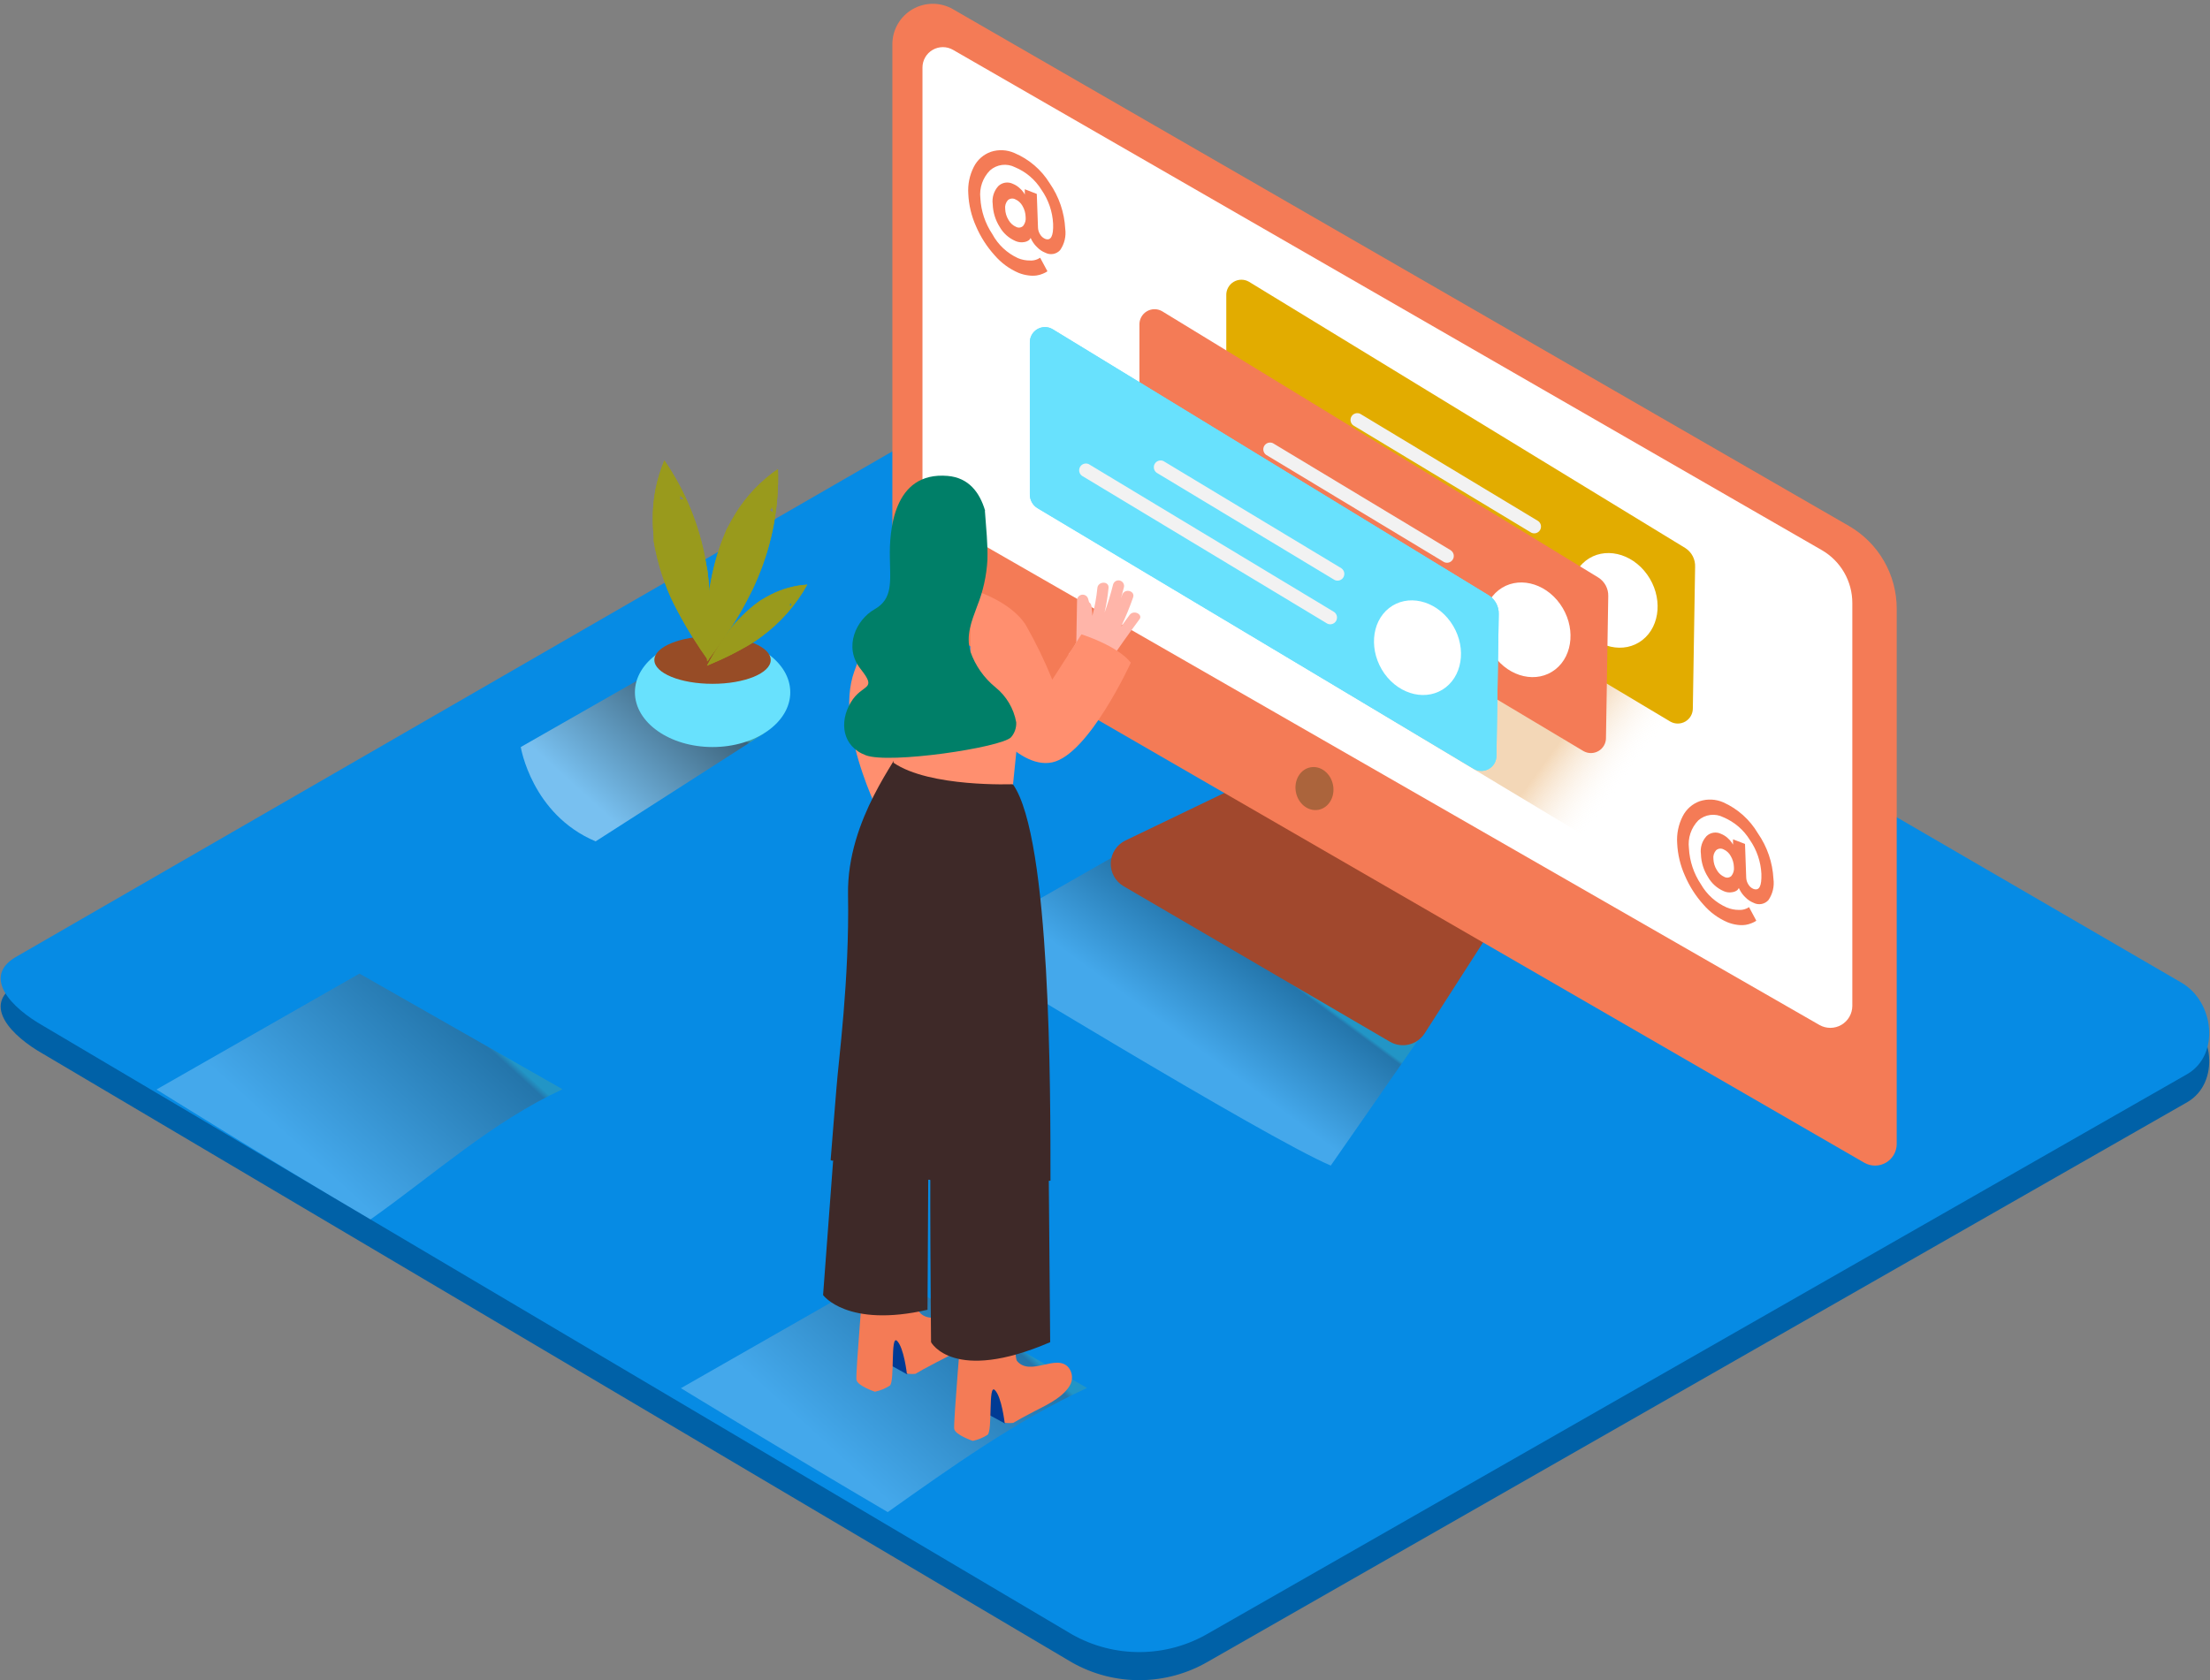<svg width="472" height="359" viewBox="0 0 472 359" fill="none" xmlns="http://www.w3.org/2000/svg">
<rect x="0" y="0" width="472" height="359" fill="#808080" stroke="none"/>
<path d="M229.018 355.203L9.313 225.211C2.318 221.273 -3.677 214.821 3.138 210.589L223.625 83.367C226.93 81.315 231.952 79.968 235.321 81.93L465.916 215.937C472.91 220.003 474.166 231.329 467.196 235.433L257.972 354.998C253.581 357.549 248.6 358.909 243.522 358.945C238.445 358.981 233.445 357.691 229.019 355.203H229.018Z" fill="#0061A7"/>
<path d="M229.018 349.203L9.313 219.211C2.318 215.273 -3.677 208.821 3.138 204.589L223.625 77.367C226.93 75.315 231.952 73.968 235.321 75.93L465.916 209.937C472.91 214.003 474.166 225.329 467.196 229.433L257.972 348.998C253.581 351.549 248.6 352.909 243.522 352.945C238.445 352.981 233.445 351.691 229.019 349.203H229.018Z" fill="#068BE4"/>
<path style="mix-blend-mode:multiply" opacity="0.25" d="M247.133 177.693L203.78 202.46C203.78 202.46 270.563 243.26 284.219 249.006L309.187 213.093" fill="url(#paint0_linear_288_77)"/>
<path style="mix-blend-mode:multiply" opacity="0.25" d="M232.157 296.513L188.792 271.798L145.428 296.565C145.428 296.565 168.013 310.365 189.599 323.038C203.307 313.328 217.027 303.517 232.157 296.513V296.513Z" fill="url(#paint1_linear_288_77)"/>
<path style="mix-blend-mode:multiply" opacity="0.46" d="M138.728 143.883L111.223 159.595C111.223 159.595 113.554 173.999 127.211 179.745L163.221 156.658" fill="url(#paint2_linear_288_77)"/>
<path d="M152.192 159.595C161.354 159.595 168.782 154.358 168.782 147.898C168.782 141.438 161.354 136.201 152.192 136.201C143.029 136.201 135.602 141.438 135.602 147.898C135.602 154.358 143.029 159.595 152.192 159.595Z" fill="#68E1FD"/>
<path d="M152.179 146.089C159.042 146.089 164.605 143.809 164.605 140.997C164.605 138.185 159.042 135.905 152.179 135.905C145.316 135.905 139.753 138.185 139.753 140.997C139.753 143.809 145.316 146.089 152.179 146.089Z" fill="#974C26"/>
<path d="M151.73 132.506C151.73 130.21 151.654 127.915 151.474 125.619C151.423 125.02 151.368 124.426 151.308 123.836L151.18 122.669C151.18 122.322 151 121.386 151 121.476C150.923 121.006 150.842 120.54 150.757 120.078C149.402 112.285 146.378 104.878 141.892 98.363C140.204 102.385 139.362 106.712 139.419 111.073C139.419 112.357 139.522 113.639 139.624 114.845V115.602C139.727 116.217 139.842 116.884 139.97 117.448C140.458 119.788 141.113 122.09 141.93 124.336C142.664 126.404 143.559 128.411 144.608 130.339C145.738 132.509 146.965 134.627 148.284 136.688C149.235 138.192 150.231 139.668 151.269 141.113C151.577 138.253 151.718 135.379 151.73 132.506V132.506ZM145.21 106.687C145.275 106.392 145.275 106.085 145.21 105.79C145.526 106.114 145.838 106.448 146.145 106.79C145.837 106.703 145.516 106.668 145.197 106.687H145.21Z" fill="#999A1C"/>
<path d="M155.996 134.276C157.266 132.36 158.434 130.378 159.494 128.338C159.776 127.808 160.049 127.278 160.314 126.748L160.839 125.683L161.339 124.58L161.889 123.297C164.96 115.999 166.415 108.123 166.155 100.21C162.553 102.681 159.5 105.868 157.188 109.573C156.524 110.642 155.904 111.737 155.33 112.857L155.074 113.331L155.01 113.537C154.767 114.114 154.523 114.691 154.293 115.281C153.443 117.516 152.753 119.809 152.23 122.143C151.731 124.282 151.402 126.456 151.244 128.646C151.018 131.08 150.906 133.524 150.911 135.969C150.911 137.88 150.911 139.625 151.026 141.305C152.73 139.035 154.446 136.7 155.996 134.276V134.276ZM164.452 109.022C164.652 108.796 164.801 108.529 164.887 108.239C164.981 108.684 165.062 109.112 165.131 109.522C164.931 109.322 164.701 109.154 164.451 109.022H164.452Z" fill="#999A1C"/>
<path d="M155.907 139.997C157.211 139.348 158.492 138.655 159.75 137.919L160.71 137.329L161.339 136.931L161.954 136.495L162.671 135.969C166.676 133.025 169.998 129.249 172.407 124.9C169.672 125.076 167.003 125.814 164.567 127.068C163.862 127.428 163.183 127.825 162.504 128.235L162.21 128.415L162.107 128.505L161.159 129.21C159.978 130.143 158.865 131.159 157.829 132.25C156.871 133.244 155.992 134.312 155.202 135.443C154.312 136.702 153.458 137.985 152.64 139.291C152.059 140.249 151.508 141.225 150.987 142.216C152.64 141.523 154.293 140.805 155.907 139.996V139.997ZM168.615 129.095C168.796 129.038 168.962 128.941 169.102 128.812C169.008 129.086 168.906 129.355 168.794 129.62C168.76 129.441 168.7 129.268 168.615 129.107V129.095ZM151.73 132.506C151.73 130.21 151.654 127.915 151.474 125.619C151.423 125.02 151.368 124.426 151.308 123.836L151.18 122.669C151.18 122.322 151 121.386 151 121.476C150.923 121.006 150.842 120.54 150.757 120.078C149.402 112.285 146.378 104.878 141.892 98.363C140.204 102.385 139.362 106.712 139.419 111.073C139.419 112.357 139.522 113.639 139.624 114.845V115.602C139.727 116.217 139.842 116.884 139.97 117.448C140.458 119.788 141.113 122.09 141.93 124.336C142.664 126.404 143.559 128.411 144.608 130.339C145.738 132.509 146.965 134.627 148.284 136.688C149.235 138.192 150.231 139.668 151.269 141.113C151.577 138.253 151.718 135.379 151.73 132.506V132.506ZM145.21 106.687C145.275 106.392 145.275 106.085 145.21 105.79C145.526 106.114 145.838 106.448 146.145 106.79C145.837 106.703 145.516 106.668 145.197 106.687H145.21Z" fill="#999A1C"/>
<path d="M155.996 134.276C157.266 132.36 158.434 130.378 159.494 128.338C159.776 127.808 160.049 127.278 160.314 126.748L160.839 125.683L161.339 124.58L161.889 123.297C164.96 115.999 166.415 108.123 166.155 100.21C162.553 102.681 159.5 105.868 157.188 109.573C156.524 110.642 155.904 111.737 155.33 112.857L155.074 113.331L155.01 113.537C154.767 114.114 154.523 114.691 154.293 115.281C153.443 117.516 152.753 119.809 152.23 122.143C151.731 124.282 151.402 126.456 151.244 128.646C151.018 131.08 150.906 133.524 150.911 135.969C150.911 137.88 150.911 139.625 151.026 141.305C152.73 139.035 154.446 136.7 155.996 134.276V134.276ZM164.452 109.022C164.652 108.796 164.801 108.529 164.887 108.239C164.981 108.684 165.062 109.112 165.131 109.522C164.931 109.322 164.701 109.154 164.451 109.022H164.452Z" fill="#999A1C"/>
<path d="M155.907 139.997C157.211 139.348 158.493 138.655 159.75 137.919L160.71 137.329L161.339 136.931L161.954 136.495L162.671 135.969C166.677 133.025 169.998 129.249 172.407 124.9C169.672 125.076 167.003 125.814 164.567 127.068C163.862 127.428 163.183 127.825 162.504 128.235L162.21 128.415L162.107 128.505L161.159 129.21C159.978 130.143 158.865 131.159 157.829 132.25C156.871 133.244 155.992 134.312 155.202 135.443C154.312 136.702 153.458 137.985 152.64 139.291C152.06 140.249 151.508 141.225 150.987 142.216C152.64 141.523 154.293 140.805 155.907 139.996V139.997ZM168.615 129.095C168.796 129.038 168.963 128.941 169.102 128.812C169.008 129.086 168.906 129.355 168.794 129.62C168.761 129.441 168.7 129.268 168.615 129.107V129.095Z" fill="#999A1C"/>
<path d="M264.35 168.022L240.356 179.565C239.452 180.001 238.683 180.674 238.132 181.514C237.582 182.353 237.27 183.327 237.23 184.33C237.191 185.333 237.425 186.328 237.908 187.208C238.391 188.088 239.105 188.82 239.972 189.325L296.839 222.545C298.068 223.264 299.528 223.48 300.912 223.148C302.297 222.816 303.5 221.961 304.269 220.763L318.092 199.24" fill="#A1482D"/>
<path d="M394.854 112.344L203.524 1.962C202.212 1.206 200.724 0.81 199.21 0.811C197.695 0.813 196.208 1.213 194.898 1.972C193.587 2.731 192.498 3.822 191.741 5.135C190.984 6.448 190.586 7.937 190.586 9.452V124.285C190.586 125.545 190.917 126.784 191.547 127.875C192.176 128.967 193.082 129.874 194.173 130.505L398.146 248.39C398.849 248.798 399.648 249.013 400.462 249.014C401.275 249.014 402.074 248.8 402.778 248.393C403.482 247.985 404.067 247.4 404.473 246.694C404.879 245.989 405.092 245.189 405.09 244.375V130.018C405.088 126.432 404.14 122.911 402.343 119.808C400.546 116.705 397.963 114.13 394.854 112.344V112.344Z" fill="#F47B56"/>
<path d="M203.537 10.646L389.089 117.526C391.07 118.669 392.716 120.314 393.861 122.295C395.005 124.277 395.608 126.524 395.609 128.812V214.888C395.607 215.711 395.39 216.52 394.979 217.233C394.568 217.947 393.977 218.54 393.265 218.953C392.553 219.366 391.745 219.584 390.922 219.587C390.1 219.589 389.291 219.375 388.577 218.967L199.348 110.304C198.639 109.897 198.051 109.311 197.641 108.604C197.232 107.897 197.017 107.094 197.017 106.277V14.429C197.017 12.874 197.844 11.437 199.188 10.657C199.848 10.274 200.598 10.071 201.361 10.069C202.125 10.067 202.875 10.266 203.538 10.646H203.537Z" fill="white"/>
<path d="M281.611 172.999C283.799 172.577 285.183 170.206 284.701 167.702C284.219 165.198 282.053 163.51 279.865 163.931C277.676 164.353 276.292 166.724 276.774 169.228C277.257 171.732 279.422 173.42 281.611 172.999Z" fill="#AB643C"/>
<path opacity="0.32" d="M253.41 127.427L339.64 179.296L382.235 154.503L306.126 110.15" fill="url(#paint3_linear_288_77)"/>
<path d="M359.97 117.102L266.746 60.192C266.247 59.903 265.68 59.754 265.103 59.758C264.527 59.763 263.962 59.923 263.468 60.22C262.973 60.517 262.567 60.942 262.292 61.449C262.017 61.956 261.883 62.527 261.903 63.104V95.53C261.899 96.116 262.047 96.694 262.332 97.206C262.617 97.718 263.03 98.148 263.53 98.454L356.742 154.158C357.739 154.725 358.962 154.718 359.952 154.138C360.439 153.853 360.842 153.446 361.122 152.956C361.401 152.466 361.548 151.912 361.546 151.348L362.033 121.118C362.069 120.327 361.897 119.54 361.535 118.836C361.174 118.132 360.634 117.534 359.97 117.103V117.102Z" fill="#E2AC00"/>
<path d="M337.667 133.789C341.01 138.47 346.89 139.779 350.785 136.726C354.679 133.673 355.128 127.402 351.785 122.733C348.44 118.064 342.56 116.743 338.665 119.796C334.771 122.848 334.323 129.107 337.667 133.789V133.789Z" fill="white"/>
<path d="M328.52 111.318L290.497 88.398C290.17 88.245 289.798 88.219 289.454 88.326C289.11 88.433 288.817 88.665 288.635 88.976C288.452 89.287 288.392 89.656 288.466 90.009C288.541 90.362 288.744 90.675 289.037 90.886L327.059 113.806C327.386 113.959 327.757 113.985 328.102 113.878C328.446 113.771 328.738 113.539 328.921 113.228C329.104 112.917 329.164 112.549 329.09 112.195C329.016 111.842 328.813 111.529 328.52 111.318V111.318ZM326.957 120.63L274.547 89.039C274.226 88.929 273.876 88.935 273.559 89.056C273.242 89.177 272.978 89.405 272.811 89.701C272.645 89.997 272.588 90.342 272.65 90.675C272.712 91.009 272.89 91.311 273.151 91.527L325.496 123.13C325.823 123.283 326.194 123.309 326.539 123.202C326.883 123.095 327.175 122.863 327.358 122.552C327.541 122.241 327.601 121.873 327.527 121.519C327.453 121.166 327.25 120.853 326.957 120.642V120.629V120.63Z" fill="#F2F2F2"/>
<path d="M341.369 123.387L248.196 66.49C247.697 66.201 247.129 66.052 246.553 66.056C245.976 66.061 245.412 66.221 244.918 66.518C244.423 66.815 244.017 67.24 243.742 67.747C243.467 68.254 243.332 68.825 243.353 69.402V101.813C243.345 102.401 243.49 102.98 243.773 103.495C244.056 104.01 244.467 104.443 244.968 104.751L338.179 160.454C339.187 161.034 340.429 161.024 341.427 160.429C341.917 160.136 342.321 159.718 342.597 159.218C342.873 158.717 343.01 158.152 342.996 157.581L343.483 127.351C343.504 126.564 343.321 125.784 342.95 125.089C342.579 124.394 342.034 123.808 341.369 123.387V123.387Z" fill="#F47B56"/>
<path d="M319.065 140.074C322.409 144.755 328.289 146.064 332.184 143.011C336.078 139.958 336.526 133.686 333.183 129.018C329.839 124.348 323.959 123.028 320.065 126.08C316.17 129.133 315.722 135.392 319.065 140.074Z" fill="white"/>
<path d="M309.918 117.602L271.87 94.682C271.543 94.529 271.171 94.503 270.827 94.61C270.482 94.717 270.19 94.949 270.008 95.26C269.825 95.571 269.765 95.939 269.839 96.293C269.914 96.646 270.117 96.959 270.41 97.17L308.432 120.09C308.758 120.243 309.13 120.269 309.475 120.162C309.819 120.055 310.111 119.823 310.294 119.512C310.477 119.201 310.537 118.833 310.463 118.479C310.389 118.126 310.185 117.813 309.893 117.602H309.918V117.602ZM308.343 126.978L255.946 95.336C255.619 95.183 255.247 95.158 254.903 95.265C254.558 95.372 254.266 95.604 254.084 95.915C253.901 96.226 253.841 96.594 253.915 96.948C253.99 97.301 254.193 97.614 254.486 97.825L306.895 129.415C307.221 129.568 307.593 129.594 307.938 129.487C308.282 129.38 308.574 129.148 308.757 128.837C308.94 128.526 309 128.157 308.925 127.804C308.851 127.451 308.648 127.138 308.355 126.927L308.343 126.978V126.978Z" fill="#F2F2F2"/>
<path d="M317.99 127.21L224.79 70.313C224.291 70.024 223.724 69.874 223.147 69.879C222.571 69.884 222.006 70.043 221.512 70.34C221.018 70.638 220.612 71.062 220.337 71.569C220.062 72.076 219.927 72.647 219.948 73.224V105.636C219.944 106.222 220.092 106.8 220.377 107.312C220.662 107.824 221.075 108.254 221.575 108.56L314.786 164.264C315.794 164.844 317.036 164.834 318.035 164.238C318.525 163.945 318.929 163.527 319.204 163.027C319.48 162.527 319.617 161.962 319.603 161.391L320.09 131.16C320.11 130.376 319.928 129.601 319.56 128.909C319.192 128.216 318.651 127.631 317.99 127.21V127.21Z" fill="#68E1FD"/>
<path d="M317.99 127.21L224.79 70.313C224.291 70.024 223.724 69.874 223.147 69.879C222.571 69.884 222.006 70.043 221.512 70.34C221.018 70.638 220.612 71.062 220.337 71.569C220.062 72.076 219.927 72.647 219.948 73.224V105.636C219.944 106.222 220.092 106.8 220.377 107.312C220.662 107.824 221.075 108.254 221.575 108.56L314.786 164.264C315.794 164.844 317.036 164.834 318.035 164.238C318.525 163.945 318.929 163.527 319.204 163.027C319.48 162.527 319.617 161.962 319.603 161.391L320.09 131.16C320.11 130.376 319.928 129.601 319.56 128.909C319.192 128.216 318.651 127.631 317.99 127.21V127.21Z" fill="#68E1FD"/>
<path d="M295.673 143.896C299.016 148.577 304.897 149.886 308.791 146.833C312.686 143.78 313.134 137.508 309.791 132.84C306.447 128.171 300.566 126.85 296.672 129.903C292.778 132.955 292.368 139.214 295.672 143.896H295.673Z" fill="white"/>
<path d="M286.526 121.425L248.491 98.505C248.164 98.352 247.792 98.326 247.448 98.433C247.103 98.54 246.811 98.772 246.629 99.083C246.446 99.394 246.385 99.762 246.46 100.116C246.534 100.469 246.737 100.782 247.03 100.993L285.053 123.913C285.379 124.066 285.751 124.092 286.096 123.985C286.44 123.878 286.732 123.646 286.915 123.335C287.097 123.024 287.157 122.655 287.083 122.302C287.009 121.949 286.805 121.636 286.513 121.425H286.526V121.425ZM284.95 130.75L232.541 99.158C232.214 99.005 231.842 98.98 231.497 99.087C231.153 99.194 230.861 99.426 230.679 99.737C230.496 100.048 230.436 100.417 230.51 100.77C230.584 101.123 230.788 101.436 231.081 101.647L283.49 133.237C283.816 133.39 284.188 133.416 284.533 133.309C284.877 133.202 285.169 132.97 285.352 132.659C285.534 132.348 285.594 131.979 285.52 131.626C285.446 131.273 285.242 130.96 284.95 130.749V130.75Z" fill="#F2F2F2"/>
<path d="M195.672 124.028C189.648 129.22 185.093 135.903 182.464 143.408C177.826 156.235 189.42 177.192 189.42 177.192L207.458 162.892" fill="#FF8F6F"/>
<path d="M193.724 293.602L188.831 290.896L190.111 283.893C190.111 283.893 197.401 284.585 198.041 287.176" fill="#003B94"/>
<path d="M195.518 293.5C196.62 292.82 197.773 292.217 198.913 291.614C201.743 290.062 205.831 288.459 207.573 285.547C207.93 284.958 208.099 284.275 208.058 283.587C208.017 282.9 207.768 282.241 207.343 281.699C204.78 278.595 199.169 283.7 196.299 280.263C195.736 279.583 195.467 268.796 195.467 268.796L184.552 271.746C184.552 271.746 182.707 293.422 182.912 294.756C183.117 296.09 186.871 297.322 186.871 297.322C187.989 297.084 189.056 296.65 190.022 296.039C191.162 295.205 190.124 285.034 191.585 286.458C193.045 287.882 193.685 293.448 193.685 293.448C194.292 293.54 194.907 293.558 195.518 293.499V293.5Z" fill="#F47B56"/>
<path d="M214.568 304.08L209.674 301.413L210.954 294.41C210.954 294.41 218.244 295.103 218.884 297.693" fill="#003B94"/>
<path d="M216.412 303.978C217.514 303.298 218.667 302.696 219.807 302.093C222.638 300.541 226.725 298.938 228.467 296.026C228.824 295.437 228.993 294.754 228.952 294.066C228.911 293.379 228.661 292.72 228.237 292.178C225.674 289.074 220.063 294.179 217.194 290.742C216.63 290.062 216.361 279.275 216.361 279.275L205.446 282.225C205.446 282.225 203.589 303.978 203.794 305.261C203.999 306.543 207.752 307.826 207.752 307.826C208.87 307.588 209.937 307.154 210.904 306.543C212.044 305.71 211.006 295.539 212.467 296.963C213.927 298.386 214.567 303.953 214.567 303.953C215.178 304.037 215.798 304.046 216.412 303.978V303.978Z" fill="#F47B56"/>
<path d="M179.005 233.614L175.789 276.672C175.789 276.672 180.914 283.752 198.093 279.814L198.259 250.788L179.005 233.614ZM198.849 242.144C198.477 245.85 198.849 286.74 198.849 286.74C198.849 286.74 203.601 295.641 224.291 286.74L223.996 251.994" fill="#3E2928"/>
<path d="M177.403 247.838C178.813 248.813 179.299 243.798 180.773 244.658C186.132 247.775 191.82 250.287 197.734 252.148H197.862C198.003 252.079 198.156 252.04 198.312 252.032C198.469 252.024 198.625 252.047 198.773 252.101C198.92 252.155 199.054 252.238 199.169 252.345C199.283 252.453 199.375 252.582 199.438 252.725C203.09 253.816 206.809 254.673 210.571 255.29C215.401 256.06 219.397 252.482 224.355 252.238C224.355 233.23 224.445 179.129 216.361 167.586L192.443 159.531C192.328 161.506 180.837 174.845 181.118 191.109C181.438 209.437 179.056 226.727 178.646 232.46C178.582 233.435 177.455 246.8 177.403 247.838V247.838Z" fill="#3E2928"/>
<path d="M218.564 145.73L216.361 167.534C216.361 167.534 198.516 168.253 190.829 162.943V144.447" fill="#FF8F6F"/>
<path d="M241.252 131.378L239.433 133.866C240.403 131.842 241.259 129.766 241.995 127.646C242.508 126.196 240.189 125.619 239.677 127.068L239.407 127.812C239.63 127.042 239.839 126.269 240.035 125.49C240.075 125.337 240.085 125.177 240.064 125.02C240.042 124.863 239.989 124.712 239.909 124.575C239.828 124.439 239.721 124.32 239.594 124.225C239.467 124.13 239.322 124.062 239.168 124.024C239.014 123.985 238.855 123.978 238.698 124.002C238.541 124.026 238.391 124.081 238.256 124.164C238.121 124.247 238.003 124.356 237.911 124.484C237.818 124.613 237.752 124.759 237.716 124.913C237.213 126.926 236.611 128.912 235.91 130.865C236.301 129.131 236.584 127.374 236.756 125.605C236.91 124.08 234.514 124.144 234.373 125.605C234.174 127.619 233.814 129.614 233.297 131.57C233.297 130.886 233.233 130.202 233.105 129.518C233.087 129.347 233.034 129.182 232.948 129.034C232.861 128.886 232.744 128.758 232.605 128.658C232.54 128.39 232.463 128.124 232.375 127.863C232.284 127.594 232.102 127.366 231.86 127.218C231.618 127.071 231.331 127.014 231.051 127.057C230.771 127.1 230.514 127.24 230.328 127.454C230.141 127.667 230.035 127.939 230.03 128.223L229.876 137.201C229.443 138.131 228.877 138.996 228.198 139.766C229.351 140.564 230.462 141.42 231.529 142.331C232.48 143.136 233.387 143.992 234.245 144.896C235.01 143.942 235.749 142.967 236.461 141.972C236.549 141.897 236.627 141.811 236.691 141.715C238.824 138.554 241.029 135.441 243.302 132.378C244.25 131.326 242.162 130.159 241.252 131.378V131.378Z" fill="#FFB5A9"/>
<path d="M207.24 125.85C207.24 125.85 215.67 128.12 219.09 133.545C221.232 137.301 223.12 141.196 224.74 145.205L230.965 135.52C230.965 135.52 238.524 137.842 241.521 141.562C241.521 141.562 232.554 161.185 224.739 162.866C216.925 164.546 208.623 151.348 208.623 151.348C208.623 151.348 206.907 156.863 207.24 150.976" fill="#FF8F6F"/>
<path d="M212.595 146.82C210.144 144.823 208.295 142.186 207.253 139.202C206.24 135.752 207.509 132.724 208.687 129.518C209.963 126.339 210.708 122.972 210.891 119.552C210.993 116.192 210.609 112.832 210.378 109.483C210.345 109.34 210.345 109.19 210.378 109.047C209.251 105.264 206.945 102.057 202.398 101.672C190.624 100.672 189.958 113.729 190.048 119.039C190.138 124.349 190.701 127.94 186.794 130.159C182.886 132.378 180.068 138.201 183.796 142.909C187.524 147.615 184.18 145.897 181.695 150.078C179.21 154.259 179.85 159.48 184.949 161.365C190.048 163.25 213.748 159.71 215.925 157.517C216.698 156.633 217.098 155.484 217.04 154.311C216.509 151.36 214.93 148.701 212.595 146.821V146.82Z" fill="#007F68"/>
<path d="M224.176 39.132C226.171 42.008 227.325 45.384 227.506 48.88C227.729 50.48 227.34 52.106 226.418 53.433C226.025 53.866 225.499 54.155 224.923 54.255C224.348 54.355 223.755 54.26 223.24 53.985C222.592 53.727 222.007 53.333 221.524 52.831C221.089 52.422 220.717 51.951 220.422 51.433L220.115 50.83C220.031 50.988 219.927 51.134 219.807 51.266C219.501 51.504 219.14 51.658 218.757 51.715C218.116 51.834 217.454 51.753 216.861 51.484C215.444 50.87 214.266 49.812 213.504 48.47C212.585 47.011 212.072 45.333 212.018 43.609C211.924 42.919 211.982 42.218 212.188 41.553C212.394 40.888 212.743 40.277 213.21 39.761C213.615 39.369 214.132 39.112 214.689 39.025C215.246 38.937 215.817 39.024 216.323 39.273C216.836 39.478 217.309 39.773 217.719 40.146C218.069 40.443 218.378 40.783 218.641 41.159L218.871 41.569V40.428L221.434 41.428L221.69 48.637C221.708 49.153 221.868 49.654 222.152 50.086C222.392 50.503 222.761 50.831 223.202 51.022C224.44 51.51 225.012 50.441 224.919 47.816C224.79 45.216 223.933 42.705 222.446 40.569C221.11 38.397 219.125 36.701 216.771 35.721C215.917 35.286 214.951 35.119 214.001 35.24C213.05 35.361 212.158 35.766 211.441 36.401C210.675 37.171 210.093 38.103 209.736 39.129C209.379 40.154 209.257 41.247 209.379 42.326C209.525 45.075 210.41 47.734 211.941 50.022C213.159 52.281 215.079 54.081 217.411 55.152C218.223 55.492 219.095 55.662 219.974 55.652C220.546 55.691 221.118 55.585 221.639 55.345L222.152 55.062L223.702 57.948L223.445 58.128C223.201 58.265 222.949 58.385 222.69 58.487C222.28 58.664 221.85 58.785 221.408 58.847C220.842 58.923 220.27 58.923 219.705 58.847C218.962 58.758 218.234 58.573 217.54 58.295C215.566 57.445 213.813 56.155 212.415 54.524C210.757 52.688 209.415 50.591 208.444 48.316C207.471 46.143 206.914 43.806 206.804 41.428C206.666 39.428 207.074 37.429 207.983 35.644C208.737 34.146 210.04 32.998 211.621 32.437C213.276 31.891 215.076 31.983 216.668 32.694C219.777 34.01 222.401 36.26 224.176 39.132V39.132ZM218.526 48.252C218.946 47.714 219.136 47.031 219.051 46.353C219.03 45.517 218.796 44.701 218.372 43.981C218.025 43.353 217.48 42.856 216.822 42.57C216.569 42.44 216.283 42.389 216.002 42.426C215.72 42.463 215.456 42.584 215.246 42.775C215.025 43.027 214.86 43.323 214.763 43.644C214.666 43.965 214.638 44.303 214.683 44.635C214.712 45.481 214.963 46.304 215.413 47.02C215.783 47.672 216.353 48.185 217.04 48.483C217.28 48.606 217.553 48.65 217.82 48.609C218.087 48.567 218.334 48.442 218.526 48.252ZM375.433 178.013C377.431 180.887 378.585 184.264 378.763 187.761C378.986 189.362 378.597 190.987 377.675 192.314C377.281 192.745 376.755 193.032 376.18 193.132C375.605 193.232 375.014 193.138 374.498 192.866C373.852 192.604 373.267 192.211 372.781 191.712C372.348 191.301 371.977 190.83 371.679 190.313L371.372 189.711C371.285 189.867 371.182 190.013 371.064 190.147C370.76 190.387 370.398 190.542 370.014 190.596C369.379 190.724 368.72 190.647 368.131 190.378C366.712 189.761 365.534 188.698 364.774 187.351C363.846 185.89 363.328 184.207 363.275 182.477C363.177 181.787 363.234 181.085 363.44 180.42C363.646 179.754 363.997 179.143 364.467 178.629C364.87 178.238 365.385 177.982 365.939 177.895C366.494 177.808 367.063 177.894 367.567 178.142C368.081 178.346 368.554 178.641 368.963 179.014C369.313 179.316 369.623 179.661 369.886 180.04L370.129 180.45V179.309L372.691 180.296L372.948 187.505C372.97 188.02 373.129 188.52 373.408 188.954C373.65 189.371 374.018 189.699 374.459 189.89C375.74 190.378 376.266 189.313 376.189 186.684C376.059 184.08 375.202 181.565 373.716 179.424C372.38 177.26 370.4 175.569 368.054 174.589C367.2 174.154 366.236 173.986 365.286 174.104C364.336 174.223 363.443 174.624 362.724 175.256C361.962 176.035 361.386 176.976 361.038 178.009C360.69 179.041 360.579 180.139 360.714 181.22C360.857 183.969 361.742 186.628 363.275 188.915C364.54 191.12 366.481 192.86 368.81 193.879C369.621 194.217 370.492 194.392 371.372 194.392C371.943 194.425 372.515 194.32 373.037 194.084L373.55 193.802L375.1 196.688L374.844 196.868C374.6 197.005 374.347 197.125 374.088 197.227C373.676 197.397 373.246 197.517 372.807 197.586C372.237 197.662 371.659 197.662 371.09 197.586C370.351 197.493 369.627 197.303 368.938 197.022C366.965 196.176 365.212 194.89 363.813 193.263C362.155 191.423 360.813 189.321 359.843 187.043C358.869 184.87 358.313 182.534 358.203 180.155C358.063 178.16 358.471 176.164 359.381 174.383C360.137 172.884 361.439 171.732 363.019 171.164C364.679 170.624 366.481 170.715 368.079 171.421C371.152 172.806 373.721 175.109 375.433 178.013V178.013ZM369.783 187.133C369.993 186.868 370.149 186.563 370.241 186.237C370.334 185.911 370.361 185.57 370.321 185.234C370.298 184.397 370.06 183.58 369.63 182.862C369.289 182.233 368.747 181.736 368.092 181.451C367.841 181.319 367.555 181.267 367.274 181.301C366.993 181.336 366.729 181.455 366.517 181.643C366.292 181.893 366.123 182.188 366.024 182.51C365.924 182.831 365.895 183.17 365.94 183.503C365.97 184.345 366.221 185.163 366.67 185.876C367.039 186.531 367.61 187.048 368.297 187.351C368.536 187.476 368.808 187.522 369.075 187.483C369.342 187.444 369.589 187.321 369.783 187.133" fill="#F47B56"/>
<path style="mix-blend-mode:multiply" opacity="0.25" d="M120.139 232.704L76.774 208L33.423 232.754C33.423 232.754 57.545 247.837 79.132 260.51C92.839 250.813 105.022 239.719 120.139 232.703V232.704Z" fill="url(#paint4_linear_288_77)"/>
<defs>
<linearGradient id="paint0_linear_288_77" x1="268.269" y1="203.95" x2="254.327" y2="222.867" gradientUnits="userSpaceOnUse">
<stop stop-color="#78B46A"/>
<stop offset="0.03" stop-color="#7F3500"/>
<stop offset="1" stop-color="white"/>
</linearGradient>
<linearGradient id="paint1_linear_288_77" x1="216.707" y1="286.411" x2="187.466" y2="318.513" gradientUnits="userSpaceOnUse">
<stop stop-color="#78B46A"/>
<stop offset="0.03" stop-color="#7F3500"/>
<stop offset="1" stop-color="white"/>
</linearGradient>
<linearGradient id="paint2_linear_288_77" x1="153.164" y1="151.724" x2="131.24" y2="175.796" gradientUnits="userSpaceOnUse">
<stop stop-color="#78B46A"/>
<stop offset="0.03" stop-color="#7F3500"/>
<stop offset="1" stop-color="white"/>
</linearGradient>
<linearGradient id="paint3_linear_288_77" x1="357.779" y1="152.045" x2="344.64" y2="142.452" gradientUnits="userSpaceOnUse">
<stop stop-color="white" stop-opacity="0"/>
<stop offset="0.99" stop-color="#DC841E"/>
</linearGradient>
<linearGradient id="paint4_linear_288_77" x1="104.689" y1="222.46" x2="75.02" y2="255.032" gradientUnits="userSpaceOnUse">
<stop stop-color="#78B46A"/>
<stop offset="0.03" stop-color="#7F3500"/>
<stop offset="1" stop-color="white"/>
</linearGradient>
</defs>
</svg>
